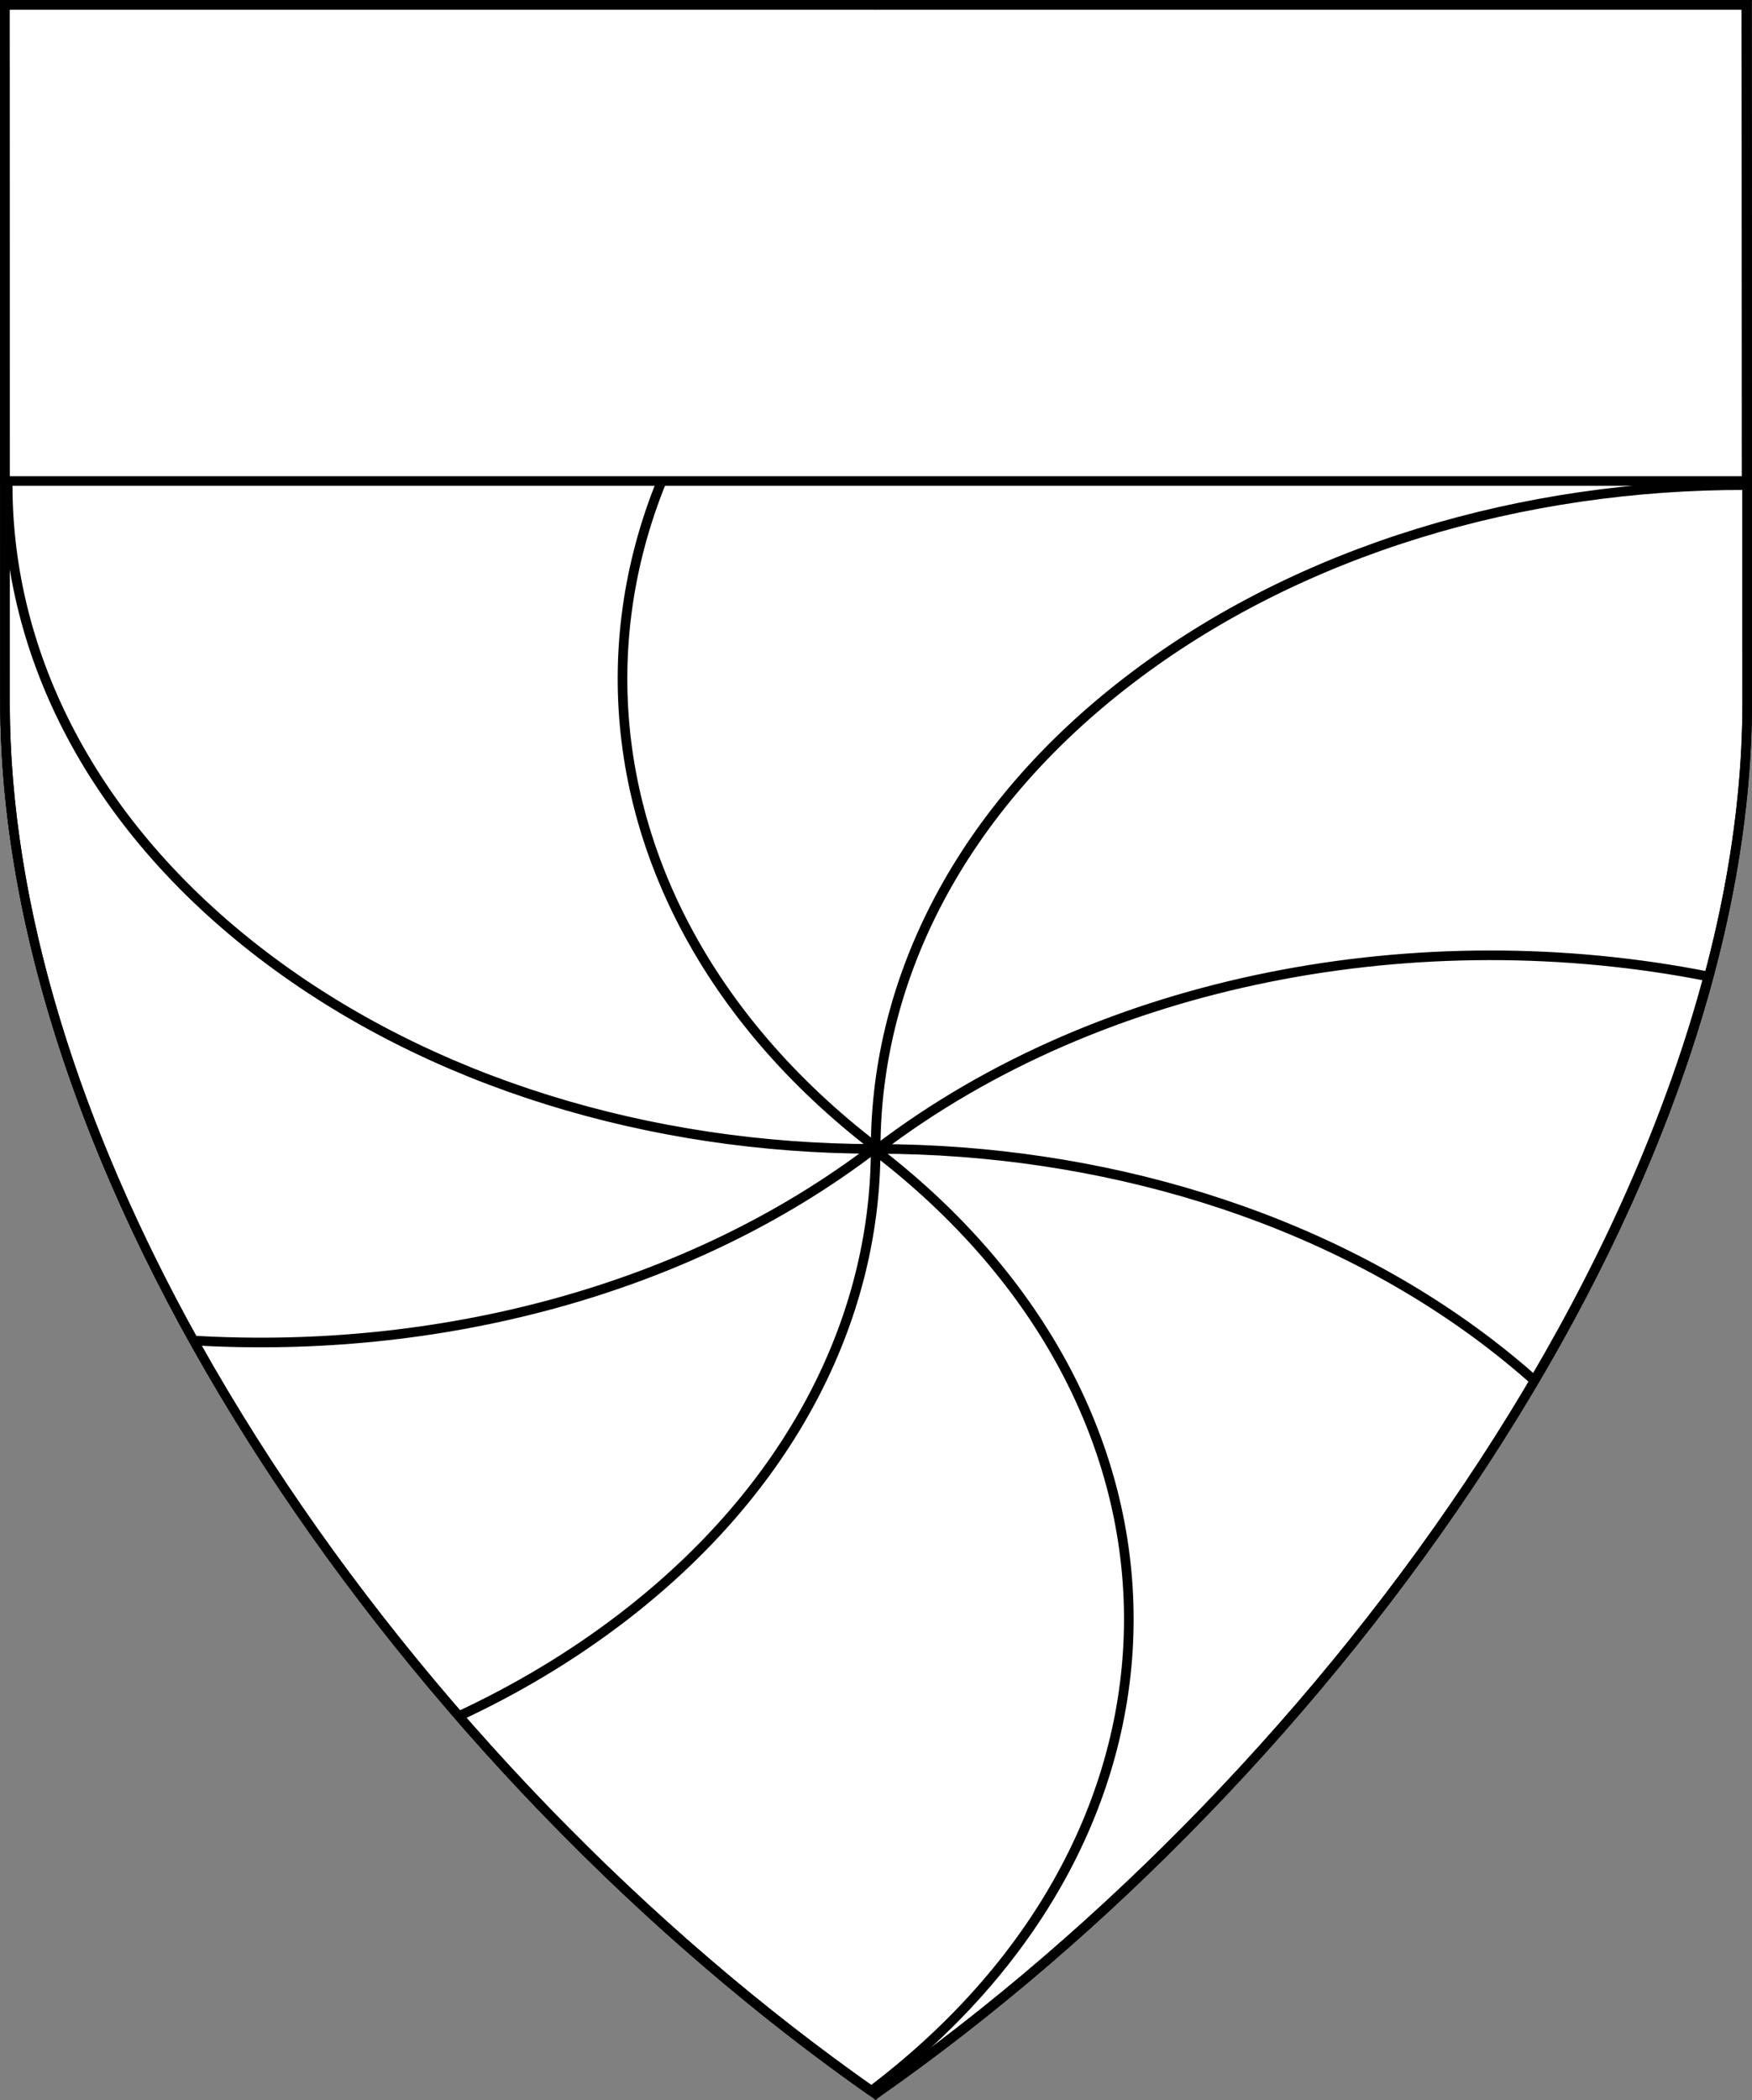 <?xml version="1.0" encoding="UTF-8" standalone="no"?>
<!DOCTYPE svg PUBLIC "-//W3C//DTD SVG 1.1//EN" "http://www.w3.org/Graphics/SVG/1.1/DTD/svg11.dtd">
<svg xmlns="http://www.w3.org/2000/svg" xmlns:xl="http://www.w3.org/1999/xlink" xmlns:dc="http://purl.org/dc/elements/1.1/" version="1.1" viewBox="38.382 65.516 364.219 436.5" width="364.219" height="436.5">
  <rect x="38.382" y="65.516" width="364.219" height="436.5" fill="#808080" stroke="none"/>
  <defs>
    <clipPath id="artboard_clip_path">
      <path d="M 38.382 65.516 L 402.538 65.516 C 402.538 65.516 402.601 108.241 402.601 211.284 C 402.601 314.328 316.793 434.629 220.395 502.016 C 123.931 434.629 38.438 314.83 38.438 211.284 C 38.438 107.738 38.382 65.516 38.382 65.516 Z"/>
    </clipPath>
  </defs>
  <g id="Chief,_Gyronny_Arrondi_And_A" fill-opacity="1" stroke-opacity="1" stroke="none" fill="none" stroke-dasharray="none">
    <title>Chief, Gyronny Arrondi And A</title>
    <g id="Fields_Master_layer" clip-path="url(#artboard_clip_path)">
      <title>Master layer</title>
      <g id="Graphic_3">
        <path d="M 39.361 66.5 L 401.548 66.5 C 401.548 66.5 401.611 109 401.611 211.5 C 401.611 314 316.267 433.667 220.39 500.698 C 124.448 433.667 39.417 314.5 39.417 211.5 C 39.417 108.5 39.361 66.5 39.361 66.5 Z" fill="#FFFFFF"/>
        <path d="M 39.361 66.5 L 401.548 66.5 C 401.548 66.5 401.611 109 401.611 211.5 C 401.611 314 316.267 433.667 220.39 500.698 C 124.448 433.667 39.417 314.5 39.417 211.5 C 39.417 108.5 39.361 66.5 39.361 66.5 Z" stroke="black" stroke-linecap="round" stroke-linejoin="miter" stroke-width="2"/>
      </g>
    </g>
    <g id="Chief,_Gyronny_Arrondi_And_A_Layer_3" clip-path="url(#artboard_clip_path)">
      <title>Layer 3</title>
      <g id="Graphic_5">
        <path d="M 220.421 303.975 L 220.421 303.975 C 220.421 303.975 220.421 303.975 220.421 303.975 Z M 220.42 304.65 L 220.42 304.65 C 220.42 304.65 220.42 304.65 220.42 304.65 Z M 219.979 304.312 L 219.979 304.312 C 219.979 304.312 219.979 304.312 219.979 304.312 Z M 220.861 304.313 L 220.861 304.313 C 220.861 304.313 220.861 304.313 220.861 304.313 Z M 220.861 304.314 C 220.861 304.314 220.861 304.314 220.861 304.314 L 220.861 304.314 Z M 401.475 166.35 C 401.465 117.213 401.44 87.86 401.426 74.728 C 339.598 60.19 269.567 71.625 220.642 109.034 C 150.249 162.856 150.176 250.084 220.422 303.975 C 220.532 268.78 238.149 233.611 273.27 206.758 C 308.659 179.699 355.091 166.23 401.475 166.35 Z M 220.421 303.975 L 220.423 303.975 C 220.423 303.975 220.422 303.975 220.422 303.975 Z M 220.42 304.65 L 220.418 304.65 C 220.418 304.65 220.418 304.65 220.418 304.65 C 220.308 339.845 202.691 375.014 167.571 401.867 C 157.154 409.832 145.781 416.619 133.734 422.228 C 159.603 451.988 188.989 478.687 219.501 500.121 C 219.734 499.945 219.967 499.769 220.199 499.591 C 290.592 445.769 290.665 358.541 220.418 304.65 Z M 39.37 74.738 C 39.385 91.427 39.417 134.353 39.417 211.5 C 39.417 254.55 54.265 300.424 78.553 344.135 C 129.201 347.143 181.192 333.868 219.979 304.311 L 219.979 304.311 L 219.979 304.311 C 219.979 304.311 219.979 304.311 219.979 304.311 C 173.948 304.227 127.951 290.757 92.831 263.904 C 22.364 210.026 22.364 122.672 92.831 68.794 C 92.904 68.738 92.977 68.683 93.05 68.627 C 74.942 68.593 56.829 70.63 39.37 74.738 Z M 357.361 352.429 C 373.502 324.983 386.016 296.568 393.528 268.468 C 333.796 256.672 267.701 268.621 220.861 304.314 C 266.892 304.398 312.889 317.868 348.01 344.721 C 351.278 347.221 354.396 349.792 357.361 352.429 Z" fill="#FFFFFF"/>
        <path d="M 220.421 303.975 L 220.421 303.975 C 220.421 303.975 220.421 303.975 220.421 303.975 Z M 220.42 304.65 L 220.42 304.65 C 220.42 304.65 220.42 304.65 220.42 304.65 Z M 219.979 304.312 L 219.979 304.312 C 219.979 304.312 219.979 304.312 219.979 304.312 Z M 220.861 304.313 L 220.861 304.313 C 220.861 304.313 220.861 304.313 220.861 304.313 Z M 220.861 304.314 C 220.861 304.314 220.861 304.314 220.861 304.314 L 220.861 304.314 Z M 401.475 166.35 C 401.465 117.213 401.44 87.86 401.426 74.728 C 339.598 60.19 269.567 71.625 220.642 109.034 C 150.249 162.856 150.176 250.084 220.422 303.975 C 220.532 268.78 238.149 233.611 273.27 206.758 C 308.659 179.699 355.091 166.23 401.475 166.35 Z M 220.421 303.975 L 220.423 303.975 C 220.423 303.975 220.422 303.975 220.422 303.975 Z M 220.42 304.65 L 220.418 304.65 C 220.418 304.65 220.418 304.65 220.418 304.65 C 220.308 339.845 202.691 375.014 167.571 401.867 C 157.154 409.832 145.781 416.619 133.734 422.228 C 159.603 451.988 188.989 478.687 219.501 500.121 C 219.734 499.945 219.967 499.769 220.199 499.591 C 290.592 445.769 290.665 358.541 220.418 304.65 Z M 39.37 74.738 C 39.385 91.427 39.417 134.353 39.417 211.5 C 39.417 254.55 54.265 300.424 78.553 344.135 C 129.201 347.143 181.192 333.868 219.979 304.311 L 219.979 304.311 L 219.979 304.311 C 219.979 304.311 219.979 304.311 219.979 304.311 C 173.948 304.227 127.951 290.757 92.831 263.904 C 22.364 210.026 22.364 122.672 92.831 68.794 C 92.904 68.738 92.977 68.683 93.05 68.627 C 74.942 68.593 56.829 70.63 39.37 74.738 Z M 357.361 352.429 C 373.502 324.983 386.016 296.568 393.528 268.468 C 333.796 256.672 267.701 268.621 220.861 304.314 C 266.892 304.398 312.889 317.868 348.01 344.721 C 351.278 347.221 354.396 349.792 357.361 352.429 Z" stroke="black" stroke-linecap="round" stroke-linejoin="round" stroke-width="2"/>
      </g>
      <g id="Graphic_3">
        <path d="M 39.415 165.5 L 401.478 165.5 C 401.468 99.59 401.422 69.662 401.417 66.5 L 39.361 66.5 C 39.366 69.646 39.407 99.309 39.415 165.5 Z" fill="#FFFFFF"/>
        <path d="M 39.415 165.5 L 401.478 165.5 C 401.468 99.59 401.422 69.662 401.417 66.5 L 39.361 66.5 C 39.366 69.646 39.407 99.309 39.415 165.5 Z" stroke="black" stroke-linecap="round" stroke-linejoin="round" stroke-width="2"/>
      </g>
    </g>
    <g id="Esc____Badge_Master_layer" clip-path="url(#artboard_clip_path)">
      <title>Master layer</title>
      <g id="Line_22">
        <line x1="40.417" y1="67.5" x2="33.667" y2="60.75" stroke="black" stroke-linecap="butt" stroke-linejoin="round" stroke-width=".25"/>
      </g>
      <g id="Line_21">
        <line x1="220.417" y1="67.5" x2="220.417" y2="58.5" stroke="black" stroke-linecap="butt" stroke-linejoin="round" stroke-width=".5"/>
      </g>
      <g id="Line_20">
        <line x1="400.417" y1="67.5" x2="407.167" y2="60.75" stroke="black" stroke-linecap="butt" stroke-linejoin="round" stroke-width=".5"/>
      </g>
      <g id="Line_19">
        <line x1="89.354" y1="378.562" x2="96.104" y2="371.812" stroke="black" stroke-linecap="round" stroke-linejoin="round" stroke-width=".5"/>
      </g>
      <g id="Line_18">
        <line x1="351.486" y1="378.562" x2="344.736" y2="371.812" stroke="black" stroke-linecap="butt" stroke-linejoin="round" stroke-width=".5"/>
      </g>
      <g id="Line_17">
        <line x1="220.417" y1="508.5" x2="220.417" y2="499.5" stroke="black" stroke-linecap="butt" stroke-linejoin="round" stroke-width=".5"/>
      </g>
      <g id="Line_16">
        <line x1="42.667" y1="247.5" x2="33.667" y2="247.5" stroke="black" stroke-linecap="butt" stroke-linejoin="round" stroke-width=".5"/>
      </g>
      <g id="Line_15">
        <line x1="407.167" y1="247.5" x2="398.167" y2="247.5" stroke="black" stroke-linecap="butt" stroke-linejoin="round" stroke-width=".5"/>
      </g>
      <g id="Graphic_3">
        <path d="M 39.361 66.5 L 401.548 66.5 C 401.548 66.5 401.611 109 401.611 211.5 C 401.611 314 316.267 433.667 220.39 500.698 C 124.448 433.667 39.417 314.5 39.417 211.5 C 39.417 108.5 39.361 66.5 39.361 66.5 Z" stroke="black" stroke-linecap="round" stroke-linejoin="miter" stroke-width="2"/>
      </g>
    </g>
  </g>
</svg>
